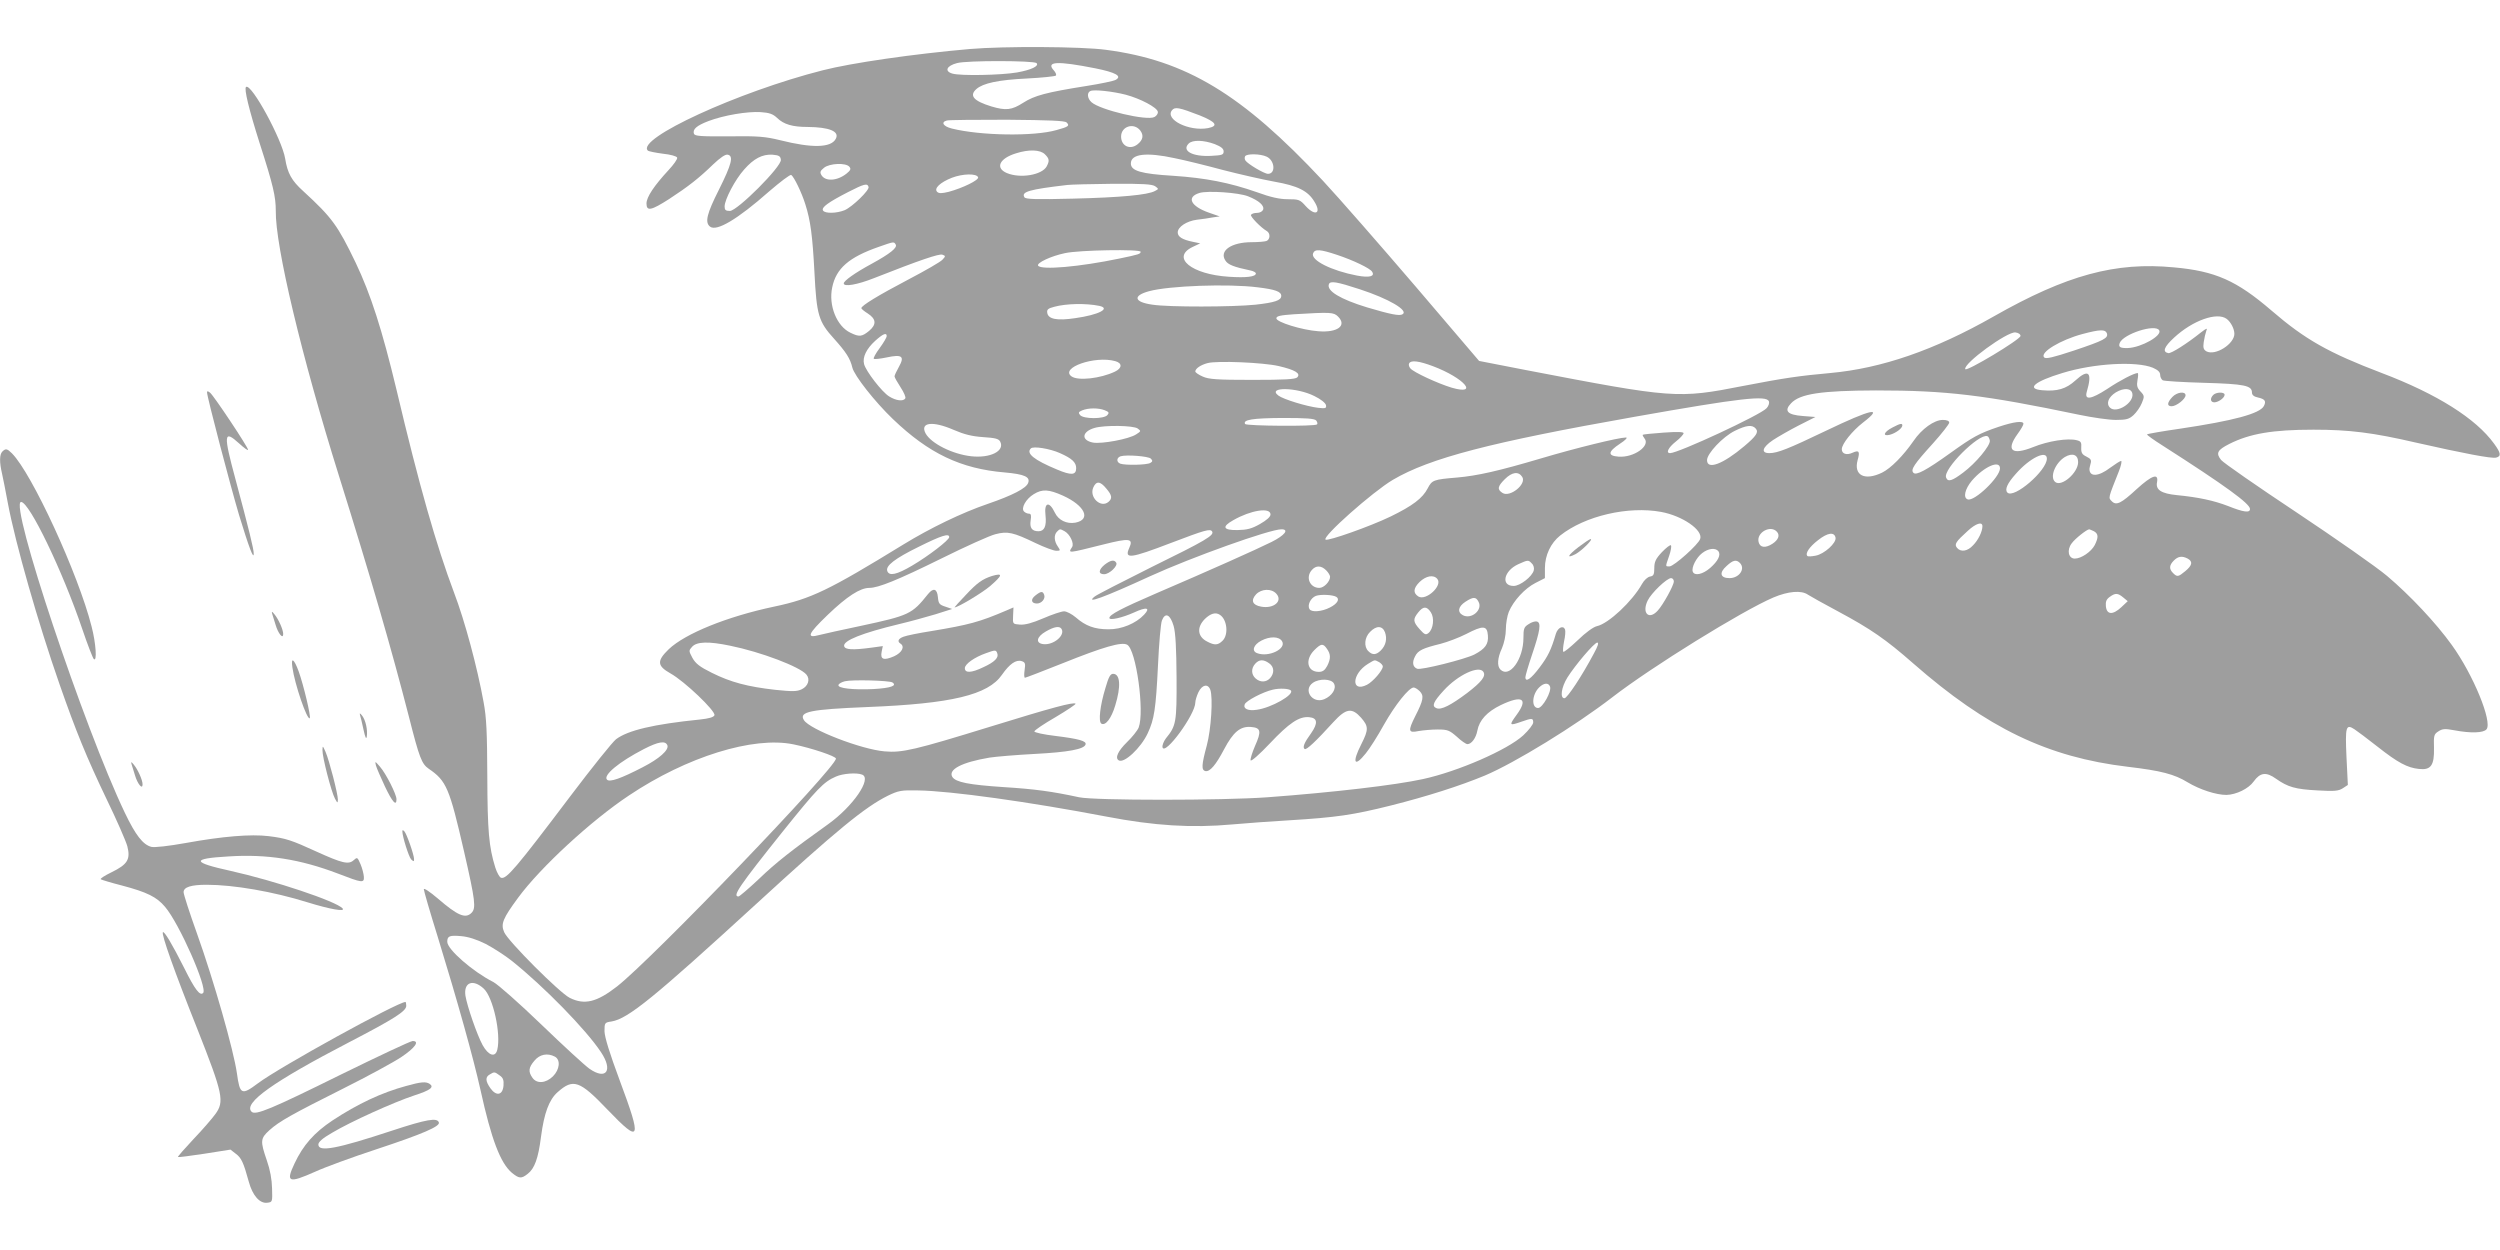 <?xml version="1.0" standalone="no"?>
<!DOCTYPE svg PUBLIC "-//W3C//DTD SVG 20010904//EN"
 "http://www.w3.org/TR/2001/REC-SVG-20010904/DTD/svg10.dtd">
<svg version="1.0" xmlns="http://www.w3.org/2000/svg"
 width="1280pt" height="640pt" viewBox="0 0 1280 640"
 preserveAspectRatio="xMidYMid meet">
<g transform="translate(0,640) scale(0.1,-0.1)"
fill="#9e9e9e" stroke="none">
<path d="M4965 6149 c-286 -25 -605 -71 -753 -109 -433 -110 -957 -351 -895
-411 4 -4 39 -11 77 -16 39 -4 71 -13 73 -20 3 -7 -18 -36 -45 -65 -73 -79
-112 -137 -112 -170 0 -41 24 -36 116 23 98 64 153 107 225 177 37 35 63 53
75 50 31 -6 20 -49 -45 -179 -62 -123 -73 -167 -46 -189 33 -27 140 36 303
180 57 49 108 88 113 84 14 -8 54 -91 72 -149 27 -84 37 -162 47 -350 11 -219
21 -252 101 -340 60 -67 82 -100 93 -147 10 -41 114 -174 208 -264 184 -176
347 -254 573 -273 101 -9 131 -23 119 -54 -10 -27 -79 -63 -207 -107 -132 -45
-295 -124 -432 -208 -383 -235 -472 -278 -662 -318 -241 -51 -455 -138 -539
-218 -62 -60 -60 -85 9 -124 72 -40 232 -193 225 -214 -4 -10 -27 -17 -75 -22
-236 -24 -368 -55 -429 -101 -18 -14 -124 -146 -235 -293 -278 -368 -327 -426
-354 -416 -8 3 -21 27 -29 52 -33 106 -40 187 -41 467 -1 225 -4 300 -19 380
-32 177 -96 416 -151 560 -91 242 -179 549 -295 1040 -74 308 -131 486 -209
650 -92 191 -121 231 -268 366 -60 54 -81 92 -93 167 -16 98 -172 385 -200
367 -12 -7 15 -117 70 -290 69 -214 82 -272 82 -344 -3 -180 133 -749 323
-1356 164 -524 268 -882 359 -1236 53 -209 65 -240 101 -265 91 -62 106 -98
181 -424 58 -253 62 -290 38 -314 -31 -31 -71 -14 -174 75 -39 33 -70 54 -70
46 0 -8 32 -118 71 -243 102 -332 182 -618 219 -784 56 -255 102 -374 160
-424 38 -31 49 -32 82 -6 35 27 54 79 68 190 16 121 41 190 86 229 79 70 112
59 255 -91 169 -176 177 -158 62 150 -52 140 -77 221 -78 252 0 43 1 45 36 50
85 14 218 123 739 600 413 379 559 498 676 556 54 26 68 29 154 27 166 -2 573
-59 965 -134 244 -47 437 -59 645 -40 69 6 199 16 290 21 243 15 326 27 522
76 186 47 352 100 480 153 154 65 464 255 653 401 202 156 664 442 825 511 76
32 143 38 177 14 12 -8 82 -47 155 -86 166 -89 244 -143 383 -265 379 -332
688 -481 1100 -530 170 -20 238 -38 305 -79 63 -38 147 -65 199 -65 50 1 114
32 140 69 33 46 64 50 114 14 61 -43 99 -54 214 -60 85 -5 106 -3 128 11 l26
17 -7 143 c-7 156 -3 171 41 142 14 -9 67 -49 118 -89 104 -82 153 -108 212
-114 61 -7 79 18 77 107 -2 64 0 71 22 85 21 14 34 15 82 6 85 -16 149 -14
165 5 31 38 -68 280 -178 432 -81 113 -215 255 -331 353 -53 45 -262 191 -463
325 -202 134 -376 255 -387 269 -28 35 -19 51 42 82 105 53 222 73 431 73 184
0 304 -15 524 -66 243 -55 389 -83 411 -77 27 7 25 23 -10 71 -93 129 -293
255 -575 362 -273 104 -392 171 -565 320 -178 153 -287 202 -499 221 -300 29
-550 -39 -923 -251 -304 -173 -574 -266 -838 -290 -155 -14 -233 -25 -445 -66
-336 -66 -356 -64 -1116 82 l-236 46 -325 381 c-180 210 -393 454 -475 542
-414 443 -700 616 -1111 670 -125 17 -523 19 -697 4z m342 -72 c15 -15 -27
-35 -100 -48 -82 -14 -288 -18 -330 -6 -43 12 -31 40 23 54 51 14 393 13 407
0z m302 -27 c104 -21 138 -40 103 -59 -11 -6 -78 -20 -148 -31 -208 -33 -267
-49 -325 -86 -59 -38 -89 -41 -163 -19 -91 28 -115 55 -77 89 34 30 112 47
258 54 78 4 145 11 149 15 4 4 -1 16 -10 26 -43 47 16 50 213 11z m155 -135
c75 -20 160 -65 164 -87 2 -9 -6 -21 -17 -27 -38 -21 -279 36 -323 76 -21 19
-24 49 -5 57 18 9 115 -2 181 -19z m379 -106 c84 -34 97 -54 42 -65 -98 -18
-223 45 -184 92 15 18 36 14 142 -27z m-2164 -13 c34 -33 79 -46 156 -46 112
-1 165 -23 144 -61 -24 -46 -121 -48 -284 -7 -78 19 -113 22 -263 20 -144 -1
-174 1 -179 13 -8 23 14 42 74 65 79 30 199 50 267 46 46 -3 64 -10 85 -30z
m1482 -23 c17 -17 10 -22 -52 -39 -114 -33 -389 -29 -536 8 -44 11 -57 33 -25
41 9 3 148 4 309 4 216 -2 295 -5 304 -14z m377 -41 c19 -25 14 -49 -14 -71
-38 -30 -84 -9 -84 40 0 52 65 73 98 31z m382 -70 c32 -13 45 -23 45 -37 0
-18 -8 -20 -64 -23 -96 -5 -152 26 -115 63 20 20 77 18 134 -3z m-870 -52 c23
-23 24 -33 9 -62 -24 -44 -135 -63 -204 -34 -61 26 -38 75 47 101 66 21 124
19 148 -5z m-1352 -28 c5 -34 -223 -262 -261 -262 -22 0 -27 5 -27 23 0 35 54
138 100 189 49 56 93 79 145 76 33 -3 41 -7 43 -26z m2017 8 c50 -10 160 -37
245 -60 85 -22 204 -49 264 -60 120 -21 173 -47 206 -103 37 -59 5 -76 -44
-23 -30 34 -36 36 -92 36 -42 0 -88 10 -159 36 -140 49 -263 73 -429 84 -164
10 -216 25 -216 63 0 49 78 59 225 27z m470 8 c42 -19 48 -88 7 -88 -19 0
-105 51 -116 69 -4 6 -4 16 -1 21 8 14 78 13 110 -2z m-2136 -52 c9 -11 6 -18
-15 -35 -48 -38 -108 -41 -128 -8 -9 15 -7 22 13 38 28 23 112 27 130 5z m659
-54 c4 -14 -77 -54 -150 -74 -37 -9 -51 -9 -60 0 -17 17 15 48 76 72 55 21
127 23 134 2z m-561 -49 c6 -16 -83 -102 -122 -119 -42 -17 -101 -18 -111 -2
-10 16 26 42 129 95 82 42 98 46 104 26z m1468 3 c18 -13 18 -14 -2 -24 -36
-20 -175 -33 -419 -39 -192 -5 -243 -3 -249 7 -17 28 23 40 220 63 17 2 120 5
231 6 155 1 204 -2 219 -13z m475 -51 c56 -22 85 -48 77 -69 -4 -9 -17 -16
-31 -16 -14 0 -27 -4 -31 -10 -5 -8 50 -65 81 -83 19 -11 18 -43 -2 -51 -9 -3
-42 -6 -75 -6 -105 0 -168 -44 -135 -94 13 -21 43 -33 129 -51 15 -3 27 -10
27 -15 0 -17 -49 -23 -138 -17 -191 12 -297 98 -187 152 l40 19 -38 8 c-54 11
-77 26 -77 48 0 28 45 58 98 65 26 3 63 8 82 12 l35 5 -55 19 c-94 33 -117 80
-49 101 42 13 201 2 249 -17z m-1804 -247 c10 -16 -29 -47 -122 -98 -87 -47
-144 -88 -144 -101 0 -19 69 -7 155 27 236 93 334 126 350 120 17 -6 17 -8 0
-26 -10 -11 -88 -56 -174 -101 -156 -82 -241 -134 -241 -147 1 -4 15 -16 33
-27 43 -28 46 -56 7 -89 -37 -30 -50 -32 -95 -10 -71 33 -114 141 -94 233 20
97 86 154 238 207 77 27 78 28 87 12z m1254 -37 c0 -11 -8 -14 -110 -35 -201
-42 -400 -60 -415 -36 -8 14 66 49 138 64 72 16 387 21 387 7z m1006 -16 c84
-28 169 -69 179 -86 16 -24 -13 -32 -77 -20 -131 25 -239 79 -225 114 9 23 36
21 123 -8z m116 -176 c150 -49 251 -109 219 -128 -15 -10 -63 0 -181 35 -138
42 -209 85 -196 119 7 18 39 13 158 -26z m-523 10 c91 -11 121 -22 121 -44 0
-23 -33 -34 -132 -45 -118 -12 -443 -13 -527 0 -95 13 -103 46 -18 69 102 28
406 39 556 20z m-811 -95 c61 -13 -2 -46 -123 -63 -93 -14 -138 -5 -143 27 -3
17 4 23 35 31 61 17 163 19 231 5z m1223 -55 c46 -46 -2 -83 -101 -75 -84 6
-215 47 -215 66 0 12 20 16 90 21 188 11 203 11 226 -12z m4550 -12 c21 -16
39 -51 39 -76 0 -52 -97 -114 -143 -90 -15 9 -18 18 -14 47 3 21 9 46 13 57 7
17 3 16 -27 -7 -71 -57 -153 -109 -167 -106 -32 6 -22 32 29 79 96 89 221 133
270 96z m-346 -58 c17 -27 -91 -88 -160 -91 -40 -1 -50 5 -42 26 18 46 182 99
202 65z m-268 -15 c9 -25 -14 -37 -169 -89 -106 -35 -143 -44 -152 -35 -24 25
84 90 197 120 90 24 116 24 124 4z m-442 -14 c0 -18 -278 -185 -283 -170 -10
29 215 193 257 188 15 -2 26 -9 26 -18z m-5805 -1 c0 -6 -16 -34 -36 -61 -20
-27 -34 -52 -30 -55 3 -3 33 0 66 7 79 17 93 6 62 -49 -12 -21 -22 -43 -22
-48 0 -5 14 -30 31 -56 17 -26 28 -51 24 -57 -10 -16 -47 -12 -82 10 -37 22
-120 130 -129 166 -9 35 12 78 57 119 40 36 59 44 59 24z m1170 -128 c37 -10
36 -36 -2 -54 -74 -35 -189 -48 -222 -24 -60 44 120 107 224 78z m836 -25 c86
-20 115 -38 96 -58 -10 -10 -64 -13 -230 -13 -181 0 -223 3 -254 17 -21 9 -38
21 -38 26 0 15 28 34 63 43 50 13 284 3 363 -15z m791 -1 c159 -60 238 -151
96 -110 -70 21 -196 79 -212 99 -7 8 -10 20 -6 26 10 17 50 12 122 -15z m3686
-8 c25 -11 37 -22 37 -36 0 -11 6 -23 13 -28 6 -4 102 -10 212 -13 208 -6 245
-14 245 -50 0 -12 10 -21 30 -25 37 -8 44 -19 31 -44 -21 -39 -155 -75 -430
-116 -90 -13 -165 -26 -168 -29 -3 -2 33 -28 79 -57 322 -206 448 -298 448
-325 0 -21 -32 -17 -112 15 -73 28 -150 45 -263 56 -79 8 -109 27 -101 66 9
48 -26 36 -104 -35 -80 -74 -105 -86 -128 -62 -18 18 -19 13 37 154 11 28 16
52 11 52 -5 0 -30 -16 -56 -35 -60 -46 -107 -48 -106 -5 0 3 3 15 6 27 5 17 1
24 -21 35 -23 11 -28 20 -27 46 2 27 -2 33 -23 38 -45 12 -147 -4 -223 -35
-110 -44 -141 -17 -80 67 17 23 30 46 30 52 0 17 -48 11 -126 -15 -101 -34
-132 -51 -249 -135 -124 -89 -174 -115 -188 -101 -16 16 2 43 99 150 46 51 84
100 84 107 0 9 -12 14 -33 14 -44 0 -108 -46 -150 -108 -52 -75 -116 -140
-161 -162 -89 -43 -146 -14 -125 64 13 45 7 53 -26 38 -30 -14 -55 -6 -55 18
0 27 53 93 108 136 111 85 43 70 -188 -41 -194 -93 -249 -115 -291 -115 -45 0
-36 30 19 67 26 17 85 51 132 75 l85 43 -64 5 c-80 6 -98 26 -61 65 46 49 154
65 435 66 362 0 554 -23 1042 -125 67 -14 151 -26 186 -26 54 0 68 4 91 25 15
14 34 41 42 61 14 34 14 38 -7 60 -17 18 -20 30 -15 58 4 20 4 36 1 36 -18 0
-90 -37 -157 -82 -82 -53 -116 -58 -104 -15 30 101 10 121 -58 59 -47 -43 -93
-57 -170 -50 -84 7 -39 45 103 88 162 50 379 62 464 27z m-4293 -145 c33 -16
56 -35 59 -46 3 -17 -2 -18 -40 -14 -59 7 -180 44 -204 63 -59 45 94 43 185
-3z m4188 11 c7 -47 -83 -102 -115 -70 -21 21 -8 54 30 78 42 25 81 22 85 -8z
m-1861 -38 c3 -9 -2 -24 -12 -35 -30 -34 -452 -230 -494 -230 -23 0 -10 28 29
59 22 17 40 37 40 43 0 7 -32 8 -102 3 -57 -4 -105 -9 -107 -11 -2 -2 2 -10 9
-19 31 -38 -55 -99 -133 -93 -57 4 -55 25 7 66 28 18 41 32 31 32 -37 0 -257
-54 -435 -107 -216 -64 -326 -89 -430 -98 -121 -10 -128 -13 -150 -55 -26 -51
-78 -90 -191 -145 -106 -51 -319 -126 -332 -118 -21 13 241 245 344 306 190
112 503 193 1238 323 548 97 675 111 688 79z m-3402 -45 c23 -9 25 -13 15 -25
-17 -21 -123 -21 -140 0 -10 12 -8 16 11 24 32 13 82 13 114 1z m1084 -53 c6
-8 8 -17 4 -20 -10 -11 -361 -8 -368 2 -13 22 38 30 191 31 123 0 164 -3 173
-13z m-1856 -48 c53 -23 93 -33 150 -37 62 -4 80 -8 88 -23 25 -48 -51 -86
-149 -75 -97 11 -205 66 -233 117 -30 57 36 65 144 18z m942 7 c18 -13 17 -14
-8 -30 -36 -24 -176 -50 -221 -42 -62 12 -57 56 8 75 51 15 199 13 221 -3z
m3165 -1 c15 -18 2 -38 -60 -90 -109 -92 -190 -122 -190 -71 0 34 81 120 142
150 59 29 90 33 108 11z m1198 -61 c3 -25 -71 -115 -137 -164 -57 -43 -78 -49
-87 -25 -17 42 167 226 211 212 6 -2 11 -12 13 -23z m-4761 -64 c61 -27 83
-47 83 -77 0 -36 -25 -38 -98 -7 -118 49 -160 83 -134 108 12 13 98 -1 149
-24z m5213 -46 c0 -55 -85 -128 -117 -102 -30 24 -1 97 49 128 39 23 68 12 68
-26z m-4748 18 c10 -10 10 -15 -2 -22 -17 -11 -129 -13 -154 -4 -21 8 -20 31
2 38 31 9 142 0 154 -12z m4588 0 c0 -62 -169 -207 -202 -174 -15 15 -1 47 44
97 70 80 158 123 158 77z m-240 -50 c0 -45 -130 -170 -165 -159 -25 8 -15 53
21 96 62 72 144 108 144 63z m-2446 -44 c23 -37 -63 -106 -101 -82 -28 18 -26
33 11 70 38 38 71 42 90 12z m-2130 -59 c30 -35 32 -51 11 -69 -40 -33 -100
25 -77 75 15 33 35 32 66 -6z m-221 -37 c112 -51 145 -122 63 -138 -45 -8 -87
13 -105 51 -29 61 -56 54 -48 -14 6 -55 -6 -81 -36 -81 -34 0 -46 18 -40 56 4
25 2 34 -9 34 -8 0 -19 5 -25 11 -17 17 10 65 50 89 44 27 76 25 150 -8z
m1062 -96 c0 -12 -19 -29 -54 -49 -42 -24 -66 -30 -115 -31 -74 -1 -82 17 -21
51 89 51 190 67 190 29z m2000 13 c109 -20 215 -93 200 -138 -8 -28 -135 -141
-157 -141 -22 0 -22 -4 -2 54 9 26 13 50 9 54 -3 4 -24 -12 -46 -35 -32 -34
-39 -50 -39 -82 0 -33 -4 -40 -22 -43 -12 -2 -30 -18 -41 -38 -49 -88 -171
-203 -231 -216 -18 -4 -58 -33 -98 -72 -38 -36 -71 -63 -74 -59 -3 3 -1 27 4
53 6 26 8 53 5 61 -9 23 -37 10 -47 -22 -24 -82 -40 -115 -83 -172 -44 -59
-73 -79 -73 -50 0 7 15 59 34 115 42 124 48 165 24 170 -9 2 -28 -4 -42 -14
-23 -14 -26 -23 -26 -70 0 -110 -72 -208 -118 -162 -18 18 -15 60 8 109 11 26
20 66 20 97 0 29 7 69 15 89 24 58 83 121 136 148 l49 25 0 52 c0 65 30 128
78 166 127 101 349 152 517 121z m1645 -73 c0 -27 -21 -71 -48 -98 -28 -31
-63 -36 -82 -13 -15 18 -7 31 55 87 41 38 75 49 75 24z m-4699 -26 c27 -15 50
-63 38 -81 -21 -33 -25 -33 159 13 135 34 156 32 134 -17 -27 -59 4 -55 213
25 176 67 201 74 211 59 12 -20 -32 -46 -311 -183 -148 -74 -279 -141 -290
-150 -52 -41 47 -5 284 104 215 98 612 240 672 240 41 0 17 -31 -51 -65 -74
-37 -320 -147 -595 -265 -171 -74 -235 -107 -235 -124 0 -14 66 1 126 28 65
30 86 25 52 -11 -42 -45 -116 -76 -183 -75 -70 0 -117 17 -167 61 -20 17 -47
31 -60 31 -13 0 -61 -16 -107 -36 -56 -24 -93 -34 -119 -32 -37 3 -37 3 -35
45 l2 43 -37 -16 c-138 -59 -191 -73 -383 -105 -64 -10 -128 -23 -143 -29 -27
-10 -33 -24 -16 -35 24 -15 9 -46 -32 -65 -53 -23 -72 -17 -64 23 l6 29 -58
-8 c-96 -13 -136 -11 -140 8 -6 28 92 67 283 113 55 13 138 36 185 50 l85 27
-35 12 c-31 10 -35 16 -38 49 -4 43 -23 49 -50 16 -83 -104 -96 -110 -347
-164 -94 -20 -187 -40 -209 -46 -70 -19 -61 4 42 103 99 95 166 138 213 138
46 0 145 40 370 151 123 61 247 117 276 124 62 16 90 10 206 -46 44 -21 92
-39 105 -39 22 0 22 1 8 22 -19 27 -21 59 -4 76 15 15 15 15 39 2z m3648 -4
c15 -18 5 -41 -24 -60 -37 -24 -64 -20 -71 9 -12 49 63 90 95 51z m1622 4 c23
-13 24 -31 4 -71 -18 -34 -69 -69 -102 -69 -33 0 -42 44 -16 78 17 24 78 72
90 72 2 0 13 -5 24 -10z m-1323 -33 c5 -27 -58 -84 -102 -92 -20 -4 -39 -5
-42 -2 -13 13 10 47 54 81 49 39 84 44 90 13z m-4538 3 c0 -15 -105 -96 -190
-146 -78 -46 -117 -55 -127 -28 -10 27 38 64 162 125 115 57 155 70 155 49z
m3938 -72 c14 -19 -1 -50 -42 -86 -38 -33 -80 -42 -89 -19 -8 21 18 72 48 95
31 24 67 29 83 10z m2403 -38 c27 -15 24 -34 -12 -64 -36 -30 -42 -31 -63 -10
-21 21 -20 40 4 64 22 22 42 25 71 10z m-3358 -25 c9 -8 13 -24 10 -35 -8 -32
-70 -80 -103 -80 -67 0 -51 77 23 111 51 23 52 23 70 4z m1065 3 c30 -30 -3
-78 -53 -78 -48 0 -54 28 -15 62 33 31 50 34 68 16z m-2118 -38 c11 -11 20
-26 20 -33 0 -24 -31 -57 -55 -57 -49 0 -72 55 -38 92 21 24 48 23 73 -2z
m569 -44 c29 -34 -58 -114 -97 -90 -28 18 -26 42 6 74 33 32 72 39 91 16z
m1211 -13 c0 -20 -55 -120 -83 -150 -45 -49 -82 -12 -51 52 18 38 98 115 120
115 8 0 14 -8 14 -17z m-2035 -63 c34 -38 -14 -78 -78 -66 -45 8 -54 32 -26
63 28 29 79 31 104 3z m307 -16 c19 -12 5 -35 -32 -54 -42 -22 -95 -26 -105
-9 -13 20 5 57 32 68 25 9 87 6 105 -5z m4029 -3 l23 -19 -33 -31 c-44 -41
-75 -39 -79 6 -2 23 3 35 20 47 29 21 41 20 69 -3z m-3301 -22 c23 -41 -36
-92 -80 -69 -30 16 -24 45 13 69 40 26 54 26 67 0z m-244 -54 c19 -29 13 -85
-12 -106 -14 -11 -20 -9 -45 19 -34 38 -36 51 -8 86 26 33 44 33 65 1z m-1080
-13 c37 -24 45 -101 14 -132 -24 -24 -41 -25 -79 -5 -50 25 -55 73 -12 116 29
28 55 36 77 21z m-237 -57 c10 -35 14 -115 15 -265 1 -230 -2 -246 -55 -311
-11 -15 -19 -35 -17 -45 11 -46 168 168 168 229 0 10 7 34 16 53 19 39 49 45
61 12 14 -42 4 -201 -18 -284 -27 -100 -29 -127 -7 -132 23 -4 53 31 95 111
47 89 83 119 137 115 52 -4 56 -21 21 -99 -14 -33 -24 -65 -22 -72 3 -7 46 31
98 86 100 106 151 140 202 135 43 -4 46 -30 10 -82 -36 -49 -45 -73 -33 -81 9
-6 58 40 147 138 65 71 95 75 142 22 38 -44 39 -60 1 -135 -49 -96 -36 -121
23 -47 19 23 61 89 93 147 57 101 128 190 152 190 7 0 21 -9 31 -19 23 -23 19
-46 -23 -128 -38 -76 -36 -87 17 -76 23 4 67 8 98 8 51 0 60 -4 98 -37 22 -21
47 -38 54 -38 21 0 44 31 51 69 10 54 50 97 120 131 111 53 142 33 81 -50 -40
-55 -38 -57 25 -35 54 19 60 19 60 -4 0 -10 -23 -40 -51 -66 -80 -74 -334
-185 -514 -224 -142 -31 -458 -68 -795 -93 -230 -17 -886 -17 -965 0 -139 30
-226 42 -386 52 -180 12 -245 25 -263 52 -23 38 48 75 190 99 32 5 138 14 234
19 170 9 250 24 258 48 6 18 -33 29 -154 44 -60 7 -109 18 -108 23 0 6 49 39
108 73 59 35 105 66 103 69 -10 10 -124 -21 -435 -117 -389 -120 -453 -135
-543 -127 -119 10 -383 112 -413 160 -27 43 32 55 326 67 430 17 617 62 688
165 39 56 72 79 101 70 18 -6 20 -12 15 -46 -3 -21 -3 -39 2 -39 4 0 92 34
195 75 207 83 300 110 328 94 46 -24 90 -343 59 -424 -6 -15 -33 -49 -60 -75
-45 -44 -63 -81 -42 -93 27 -17 113 63 148 138 34 72 42 126 53 350 5 110 14
213 20 228 17 44 43 31 60 -28z m-574 -15 c20 -33 -41 -84 -93 -78 -42 5 -35
38 13 65 43 25 70 29 80 13z m1656 -17 c12 -33 5 -67 -21 -93 -24 -24 -43 -25
-64 -4 -24 23 -20 71 9 99 32 33 63 32 76 -2z m527 -16 c4 -45 -14 -69 -69
-98 -47 -24 -273 -81 -293 -73 -23 9 -27 33 -11 63 15 31 39 42 132 65 34 9
93 31 130 50 87 45 107 44 111 -7z m-1054 -30 c24 -39 -69 -84 -128 -61 -29
11 -18 43 22 64 44 23 91 22 106 -3z m-2826 -23 c158 -32 358 -108 391 -148
20 -24 9 -59 -24 -75 -25 -12 -47 -12 -135 -3 -142 16 -229 39 -325 87 -63 31
-84 48 -100 77 -19 36 -19 37 -1 57 24 26 84 28 194 5z m4422 -41 c-61 -115
-136 -228 -150 -228 -24 0 -16 56 15 106 41 65 138 179 153 179 9 0 3 -19 -18
-57z m-1366 25 c20 -28 20 -51 1 -88 -12 -22 -23 -30 -43 -30 -59 0 -72 62
-23 111 35 35 45 36 65 7z m-1688 -23 c9 -22 -14 -45 -71 -71 -62 -30 -95 -31
-95 -5 0 21 49 56 109 77 47 17 51 17 57 -1z m1392 -51 c26 -18 28 -50 5 -76
-20 -22 -51 -23 -75 -1 -22 20 -23 51 -1 75 20 22 42 23 71 2z m563 6 c10 -6
19 -16 19 -22 0 -20 -50 -78 -81 -94 -83 -42 -78 56 5 107 37 22 32 22 57 9z
m534 -50 c14 -22 -10 -52 -83 -108 -84 -63 -133 -88 -157 -78 -26 10 -17 32
37 91 73 80 181 130 203 95z m-3026 -54 c26 -17 -9 -29 -97 -34 -104 -5 -185
4 -179 21 2 7 17 15 33 19 37 9 226 4 243 -6z m2261 -6 c14 -26 -10 -63 -50
-80 -61 -25 -110 48 -58 84 33 23 95 21 108 -4z m1106 -15 c10 -24 -38 -110
-61 -110 -35 0 -32 68 5 105 24 24 48 26 56 5z m-1327 -20 c20 -21 -100 -89
-174 -99 -45 -7 -71 5 -62 28 7 18 92 63 144 75 34 8 81 6 92 -4z m-3192 -281
c9 -24 -42 -69 -126 -112 -112 -58 -169 -78 -183 -64 -22 22 61 91 189 157 74
38 110 44 120 19z m645 5 c93 -19 218 -61 218 -73 0 -47 -935 -1020 -1120
-1166 -104 -81 -167 -97 -243 -59 -52 26 -318 292 -336 337 -18 42 -6 70 72
176 114 155 373 394 567 523 297 199 637 304 842 262z m352 -155 c52 -20 -47
-163 -174 -254 -185 -132 -269 -198 -354 -280 -52 -49 -100 -90 -105 -90 -33
0 4 54 227 333 176 219 209 254 272 281 36 16 106 21 134 10z m-1927 -867 c38
-20 99 -59 134 -87 164 -131 380 -352 456 -467 63 -94 27 -145 -59 -85 -24 17
-135 119 -247 227 -112 108 -222 205 -245 217 -105 53 -236 167 -236 206 0 30
12 34 71 29 36 -3 80 -17 126 -40z m-10 -229 c48 -45 89 -232 69 -313 -10 -41
-45 -30 -75 24 -28 51 -79 198 -88 253 -10 69 39 87 94 36z m364 -348 c30 -16
25 -66 -10 -101 -37 -36 -83 -39 -105 -7 -22 31 -20 52 10 87 27 33 67 41 105
21z m-283 -96 c18 -12 22 -24 20 -52 -4 -50 -37 -56 -67 -14 -26 37 -27 58 -3
71 23 14 24 14 50 -5z"/>
<path d="M11122 4367 c-27 -29 -28 -47 -3 -47 24 0 71 37 71 56 0 22 -44 17
-68 -9z"/>
<path d="M11332 4378 c-18 -18 -15 -38 6 -38 21 1 52 23 52 39 0 15 -43 14
-58 -1z"/>
<path d="M9691 4212 c-46 -23 -55 -48 -15 -38 30 8 64 33 64 48 0 12 -11 10
-49 -10z"/>
<path d="M8082 3599 c-56 -43 -64 -61 -15 -36 31 17 92 77 77 77 -5 0 -33 -19
-62 -41z"/>
<path d="M5656 3509 c-32 -26 -34 -49 -3 -49 27 0 72 43 62 59 -10 17 -29 13
-59 -10z"/>
<path d="M5079 3451 c-49 -16 -75 -34 -134 -97 -34 -35 -59 -64 -58 -64 18 0
139 73 181 108 66 57 69 70 11 53z"/>
<path d="M5301 3351 c-26 -20 -21 -41 8 -41 24 0 45 25 37 45 -7 19 -16 19
-45 -4z"/>
<path d="M5660 2878 c-28 -91 -37 -173 -21 -183 21 -12 51 26 71 93 30 97 26
162 -11 162 -14 0 -23 -16 -39 -72z"/>
<path d="M1060 4391 c0 -23 120 -480 164 -628 51 -167 75 -230 75 -198 1 22
-25 126 -93 380 -63 233 -61 257 19 184 25 -23 45 -37 45 -32 0 14 -174 275
-194 292 -11 9 -16 10 -16 2z"/>
<path d="M12 4088 c-15 -15 -15 -55 -2 -111 5 -23 19 -91 30 -152 39 -208 156
-617 264 -926 85 -244 140 -378 241 -589 52 -107 100 -217 107 -243 17 -67 1
-93 -81 -133 -35 -17 -60 -33 -55 -36 5 -3 54 -18 109 -32 128 -34 177 -58
220 -109 73 -85 219 -417 195 -441 -16 -16 -41 15 -97 128 -62 123 -102 190
-109 183 -9 -9 59 -201 177 -497 131 -332 139 -370 91 -435 -16 -22 -66 -80
-112 -128 -45 -48 -81 -89 -79 -91 2 -2 64 6 136 17 l133 21 27 -21 c29 -21
40 -46 67 -144 19 -70 56 -112 94 -107 27 3 27 4 25 73 -1 46 -10 96 -27 144
-34 99 -33 112 13 154 51 46 114 81 381 215 124 62 256 134 295 160 70 47 95
82 58 82 -11 0 -174 -77 -364 -170 -362 -179 -441 -212 -461 -192 -44 44 111
154 500 356 231 120 292 159 292 186 0 11 -2 20 -4 20 -39 0 -648 -335 -756
-417 -83 -62 -92 -58 -107 52 -17 119 -118 473 -204 714 -38 106 -69 202 -69
213 0 26 38 38 118 38 139 0 341 -35 517 -90 113 -35 196 -50 179 -31 -34 37
-349 142 -573 192 -200 44 -203 63 -12 74 197 13 368 -14 562 -88 124 -48 134
-49 132 -16 -1 14 -8 43 -17 64 -16 37 -17 37 -35 21 -26 -24 -59 -16 -191 44
-129 59 -156 68 -245 79 -91 11 -236 -1 -423 -35 -89 -16 -161 -24 -177 -20
-43 11 -81 60 -136 175 -209 437 -594 1591 -531 1591 42 0 212 -352 313 -650
27 -80 54 -149 59 -154 18 -18 11 82 -11 166 -68 269 -306 785 -408 887 -24
24 -32 26 -49 9z"/>
<path d="M1393 3259 c3 -10 11 -35 18 -58 13 -45 39 -76 39 -47 0 22 -24 76
-45 101 -12 15 -15 16 -12 4z"/>
<path d="M1497 2983 c12 -87 76 -273 89 -260 7 7 -32 171 -57 240 -24 65 -40
75 -32 20z"/>
<path d="M1843 2740 c3 -9 11 -42 18 -75 9 -41 14 -53 17 -36 5 34 -6 84 -24
107 -10 13 -14 14 -11 4z"/>
<path d="M1651 2559 c-1 -34 45 -213 64 -248 13 -24 14 -24 15 -5 0 29 -44
200 -63 244 -15 33 -15 34 -16 9z"/>
<path d="M673 2489 c3 -10 11 -35 18 -58 13 -45 39 -76 39 -47 0 22 -24 76
-45 101 -12 15 -15 16 -12 4z"/>
<path d="M1925 2480 c4 -14 25 -62 46 -107 38 -80 59 -103 59 -65 0 25 -54
132 -85 167 -25 29 -26 29 -20 5z"/>
<path d="M2060 2144 c0 -27 33 -131 45 -144 13 -12 15 -12 15 1 0 22 -38 131
-50 143 -7 7 -10 7 -10 0z"/>
<path d="M2080 840 c-126 -34 -249 -92 -378 -177 -93 -62 -150 -126 -194 -220
-46 -97 -31 -103 106 -42 50 23 192 75 314 115 236 78 326 117 319 137 -8 26
-64 16 -240 -42 -282 -93 -377 -111 -377 -71 0 13 21 32 70 60 95 57 317 157
420 191 84 27 105 43 79 60 -19 12 -44 10 -119 -11z"/>
</g>
</svg>
